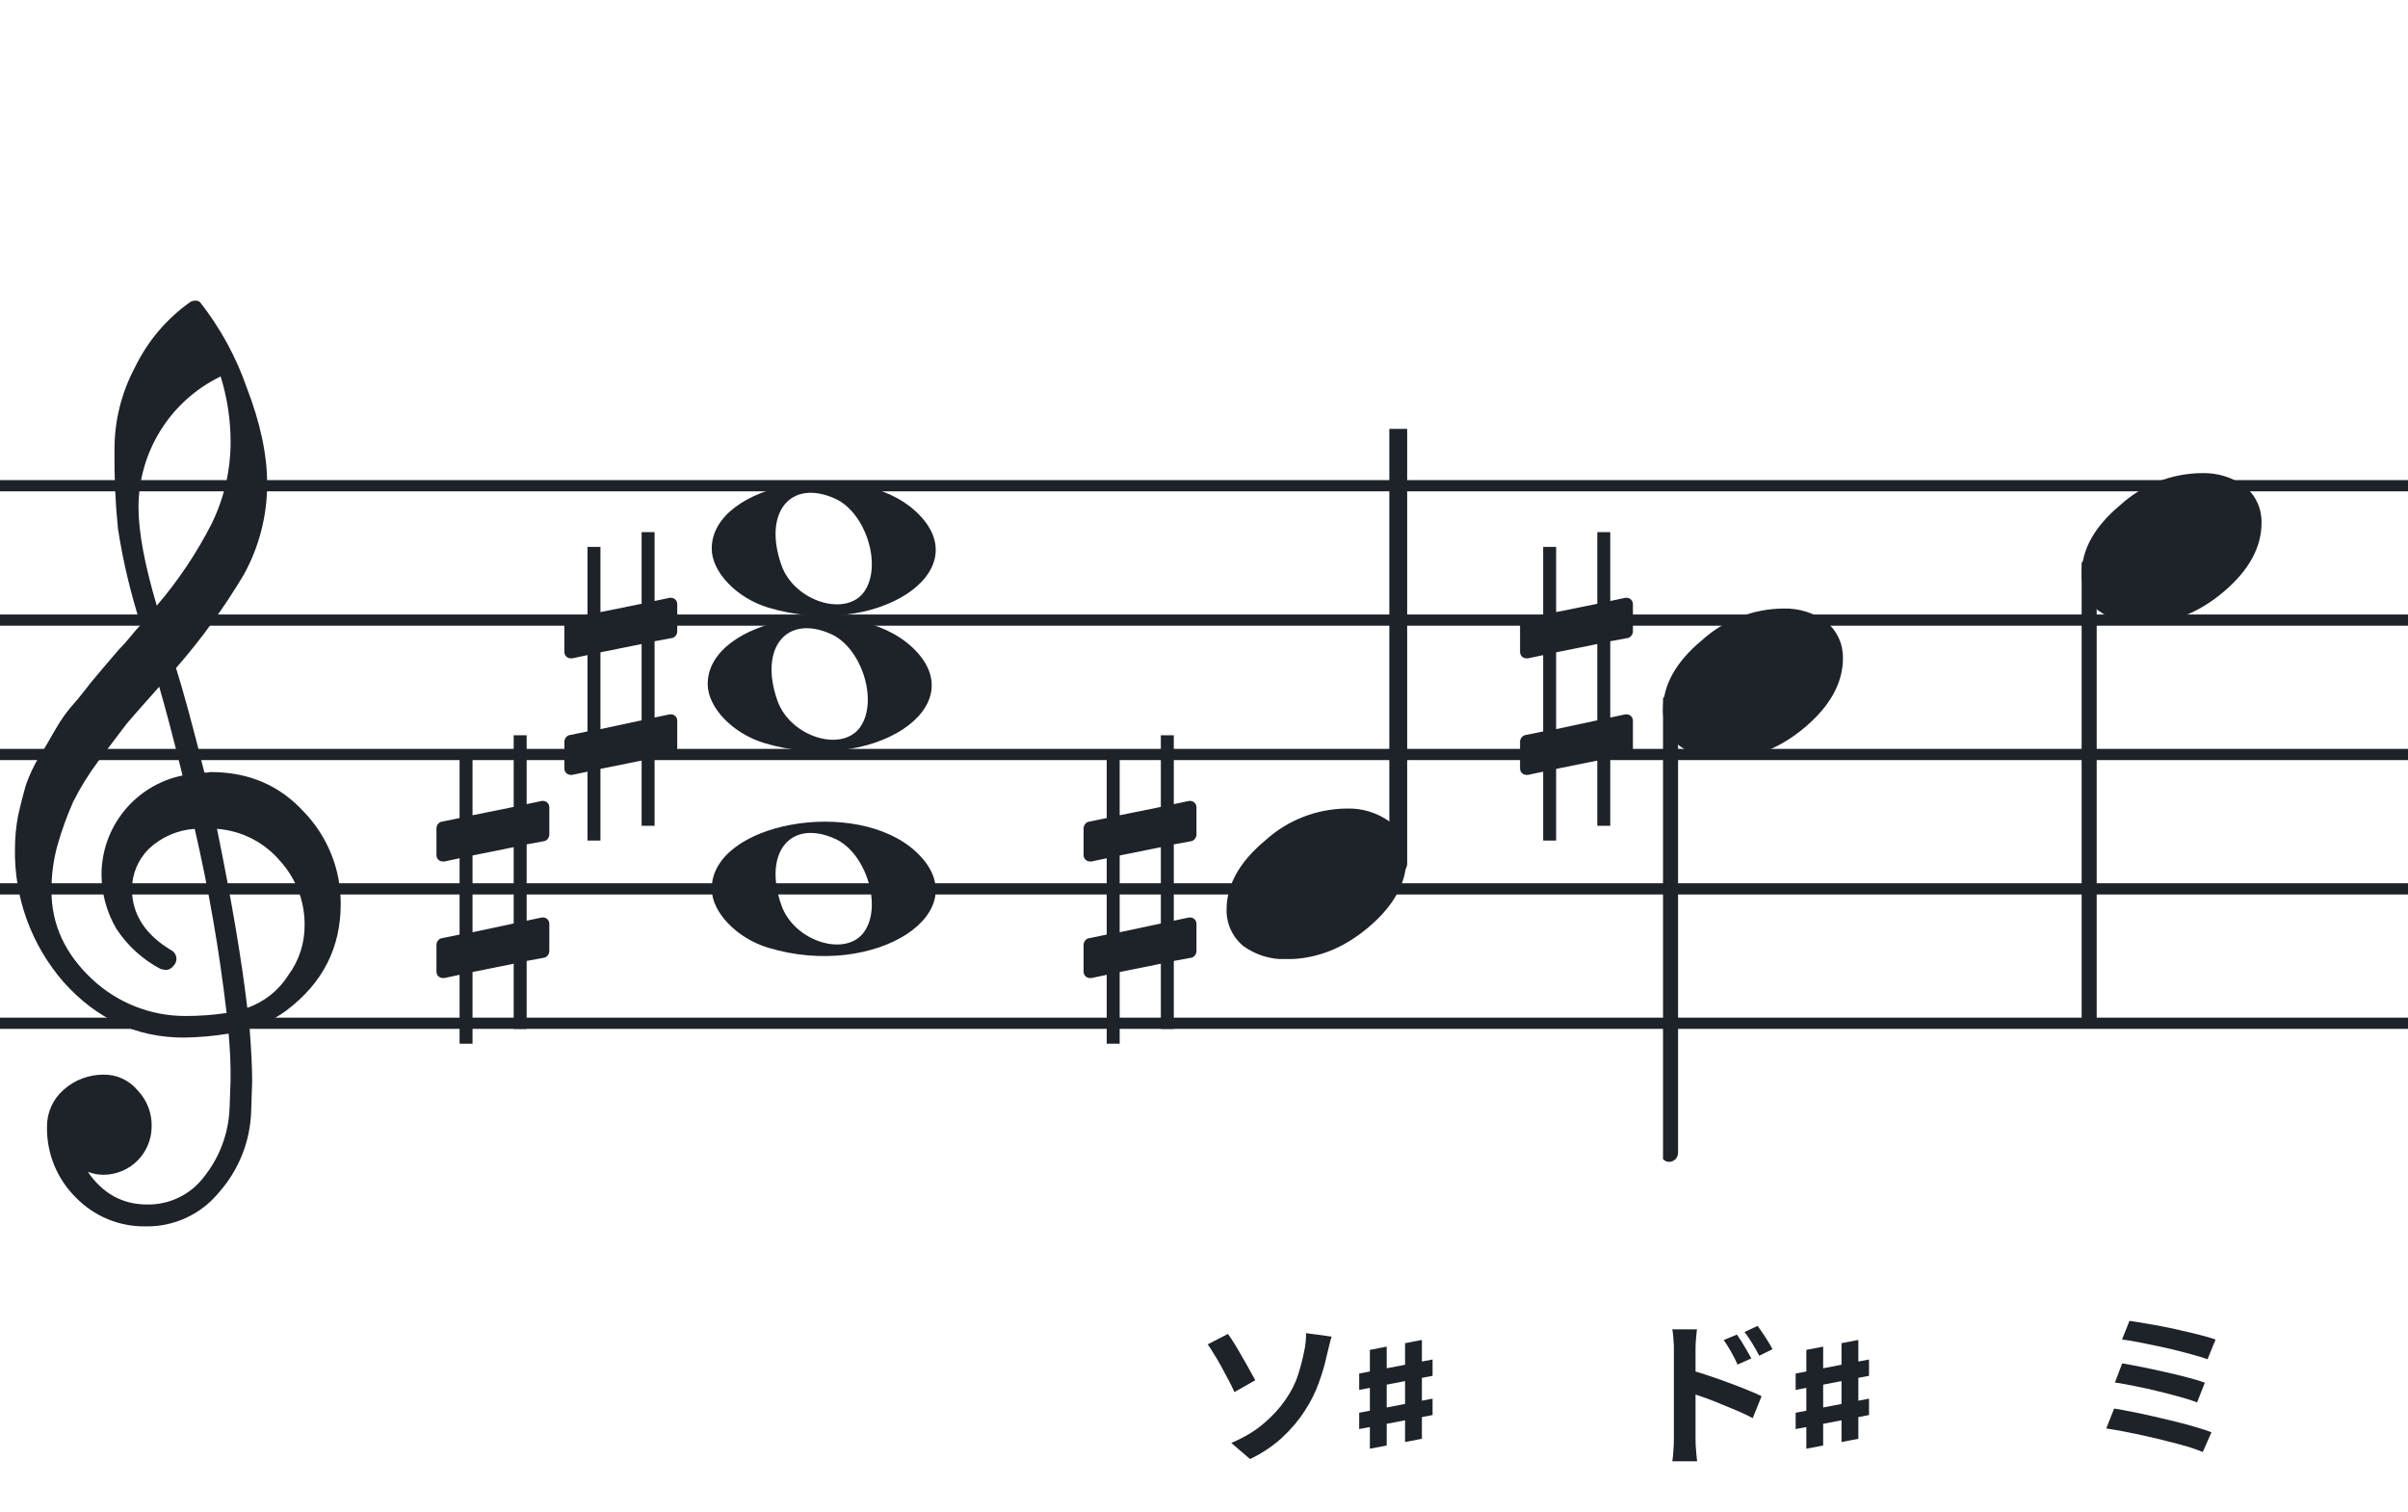 <svg width="320" height="201" viewBox="0 0 320 201" fill="none" xmlns="http://www.w3.org/2000/svg">
<path fill-rule="evenodd" clip-rule="evenodd" d="M192 63.813H128V65.302H192V63.813ZM192 81.674H128V83.162H192V81.674ZM128 99.534H192V101.023H128V99.534ZM192 117.395H128V118.883H192V117.395ZM128 135.255H192V136.744H128V135.255Z" fill="#1E2229"/>
<path fill-rule="evenodd" clip-rule="evenodd" d="M256 63.813H192V65.302H256V63.813ZM256 81.674H192V83.162H256V81.674ZM192 99.534H256V101.023H192V99.534ZM256 117.395H192V118.883H256V117.395ZM192 135.255H256V136.744H192V135.255Z" fill="#1E2229"/>
<path fill-rule="evenodd" clip-rule="evenodd" d="M320 63.813H256V65.302H320V63.813ZM320 81.674H256V83.162H320V81.674ZM256 99.534H320V101.023H256V99.534ZM320 117.395H256V118.883H320V117.395ZM256 135.255H320V136.744H256V135.255Z" fill="#1E2229"/>
<path fill-rule="evenodd" clip-rule="evenodd" d="M128 63.813H64V65.302H128V63.813ZM128 81.674H64V83.162H128V81.674ZM64 99.534H128V101.023H64V99.534ZM128 117.395H64V118.883H128V117.395ZM64 135.255H128V136.744H64V135.255Z" fill="#1E2229"/>
<path fill-rule="evenodd" clip-rule="evenodd" d="M64 63.813H0V65.302H64V63.813ZM64 81.674H0V83.162H64V81.674ZM0 99.534H64V101.023H0V99.534ZM64 117.395H0V118.883H64V117.395ZM0 135.255H64V136.744H0V135.255Z" fill="#1E2229"/>
<g clip-path="url(#clip0_1363_38537)">
<path d="M27.165 102.683H27.568C27.72 102.641 27.876 102.618 28.034 102.614C33.053 102.614 37.175 104.383 40.399 107.922C43.563 111.21 45.315 115.606 45.278 120.169C45.278 125.962 42.88 130.668 38.084 134.284C36.607 135.384 34.943 136.206 33.174 136.712C33.397 139.608 33.509 141.959 33.509 143.763C33.509 144.123 33.465 145.425 33.378 147.668C33.264 151.674 31.741 155.512 29.077 158.506C27.904 159.934 26.424 161.079 24.747 161.857C23.071 162.635 21.241 163.026 19.393 163C17.661 163.031 15.941 162.707 14.34 162.047C12.738 161.387 11.289 160.406 10.082 159.164C8.839 157.936 7.858 156.469 7.199 154.852C6.54 153.234 6.215 151.5 6.246 149.753C6.236 148.822 6.43 147.9 6.812 147.051C7.195 146.202 7.758 145.447 8.462 144.837C9.922 143.528 11.82 142.813 13.782 142.832C14.641 142.82 15.492 143.001 16.272 143.362C17.052 143.723 17.741 144.255 18.288 144.918C18.905 145.559 19.387 146.317 19.707 147.148C20.027 147.978 20.178 148.864 20.15 149.753C20.141 151.444 19.465 153.063 18.269 154.259C17.073 155.455 15.454 156.131 13.763 156.141C13.047 156.142 12.337 156.008 11.671 155.744C13.653 158.64 16.277 160.089 19.542 160.089C21.015 160.117 22.474 159.794 23.797 159.146C25.121 158.499 26.271 157.545 27.152 156.364C29.207 153.768 30.384 150.585 30.511 147.277C30.598 145.125 30.641 143.894 30.641 143.583C30.662 141.511 30.575 139.439 30.38 137.376C28.4 137.706 26.397 137.882 24.39 137.903C18.158 137.903 12.842 135.441 8.443 130.517C4.163 125.602 1.863 119.273 1.987 112.757C1.994 111.299 2.133 109.845 2.403 108.412C2.668 107.199 3.001 105.877 3.403 104.445C3.874 103.086 4.482 101.778 5.215 100.541C5.582 100.007 5.985 99.337 6.457 98.523C6.929 97.71 7.214 97.183 7.388 96.91C8.127 95.607 9.01 94.391 10.02 93.284C10.374 92.875 10.74 92.428 11.125 91.931C11.51 91.435 11.826 91.037 12.099 90.69C12.373 90.342 12.577 90.131 12.72 89.951C12.863 89.771 13.862 88.585 15.749 86.382C16.212 85.927 16.65 85.446 17.059 84.942C17.481 84.42 17.829 84.017 18.096 83.7C18.363 83.384 18.567 83.197 18.716 83.079C17.372 78.909 16.357 74.64 15.681 70.311C15.326 66.824 15.171 63.319 15.216 59.814C15.195 55.995 16.123 52.23 17.916 48.858C19.585 45.39 22.105 42.4 25.241 40.168C25.44 40.036 25.672 39.963 25.911 39.956C26.155 39.936 26.398 40.011 26.587 40.168C29.277 43.588 31.377 47.434 32.801 51.546C34.601 56.214 35.501 60.453 35.501 64.265C35.515 68.5 34.447 72.669 32.398 76.376C29.776 80.777 26.762 84.932 23.391 88.79C24.326 91.724 25.584 96.355 27.165 102.683ZM32.863 133.949C35.124 133.166 37.05 131.632 38.319 129.604C39.746 127.674 40.504 125.331 40.48 122.931C40.499 119.805 39.348 116.784 37.252 114.464C36.207 113.222 34.924 112.201 33.478 111.462C32.033 110.723 30.454 110.281 28.835 110.162C30.767 119.61 32.11 127.539 32.863 133.949ZM6.842 118.431C6.842 122.863 8.636 126.761 12.223 130.126C15.572 133.273 19.993 135.028 24.589 135.036C26.438 135.039 28.284 134.907 30.113 134.638C29.158 126.407 27.742 118.236 25.874 110.162C23.582 110.312 21.416 111.261 19.753 112.844C18.343 114.254 17.547 116.164 17.537 118.158C17.537 121.568 19.352 124.326 22.981 126.432C23.125 126.558 23.241 126.713 23.322 126.886C23.403 127.059 23.447 127.247 23.453 127.438C23.447 127.629 23.401 127.818 23.32 127.992C23.239 128.166 23.124 128.321 22.981 128.45C22.861 128.601 22.708 128.722 22.534 128.804C22.359 128.886 22.168 128.926 21.975 128.921C21.766 128.889 21.559 128.845 21.355 128.791C18.955 127.535 16.919 125.682 15.445 123.409C14.193 121.263 13.519 118.829 13.49 116.345C13.47 113.227 14.533 110.199 16.497 107.777C18.461 105.356 21.205 103.691 24.26 103.067C23.018 98.043 21.984 94.112 21.156 91.273C20.442 92.086 19.573 93.061 18.561 94.203C17.549 95.345 16.96 96.028 16.786 96.252C15.172 98.362 13.931 100.001 13.062 101.168C11.783 102.879 10.659 104.701 9.703 106.612C8.904 108.426 8.228 110.293 7.68 112.198C7.101 114.22 6.821 116.316 6.848 118.418L6.842 118.431ZM29.313 50.037C26.04 51.622 23.28 54.097 21.351 57.18C19.422 60.262 18.401 63.825 18.406 67.462C18.406 70.685 19.215 75.031 20.833 80.497C23.667 77.187 26.103 73.556 28.09 69.678C29.775 66.267 30.65 62.513 30.647 58.709C30.638 55.764 30.191 52.838 29.319 50.025L29.313 50.037Z" fill="#1E2229"/>
</g>
<path d="M102.096 80.756C97.895 79.484 94.581 76.028 94.581 72.919C94.581 64.119 113.792 60.637 121.726 67.999C130.305 75.959 116.304 85.059 102.096 80.756H102.096ZM114.91 78.546C117.247 75.036 115.013 68.083 110.964 66.268C105.019 63.603 101.375 68.145 103.851 75.133C105.564 79.967 112.532 82.117 114.91 78.546Z" fill="#1E2229"/>
<path d="M102.095 125.965C97.894 124.693 94.58 121.237 94.58 118.128C94.58 109.328 113.791 105.846 121.725 113.207C130.304 121.168 116.303 130.268 102.095 125.965H102.095ZM114.909 123.755C117.246 120.245 115.012 113.292 110.963 111.477C105.018 108.812 101.374 113.354 103.85 120.342C105.563 125.176 112.531 127.326 114.909 123.755Z" fill="#1E2229"/>
<path d="M101.561 98.756C97.361 97.484 94.046 94.028 94.046 90.919C94.046 82.119 113.257 78.637 121.191 85.998C129.77 93.959 115.769 103.058 101.561 98.756H101.561ZM114.375 96.545C116.712 93.036 114.477 86.083 110.429 84.268C104.484 81.603 100.84 86.144 103.316 93.133C105.029 97.966 111.997 100.116 114.375 96.545Z" fill="#1E2229"/>
<g clip-path="url(#clip1_1363_38537)">
<path fill-rule="evenodd" clip-rule="evenodd" d="M222.227 92.495C222.458 92.586 222.656 92.751 222.794 92.967C222.933 93.183 223.005 93.44 223 93.701V153.149C223.007 153.377 222.953 153.602 222.845 153.799C222.738 153.997 222.58 154.158 222.391 154.265C222.209 154.37 222.005 154.423 221.798 154.419C221.592 154.415 221.389 154.353 221.212 154.241C221.034 154.128 220.887 153.968 220.785 153.777C220.682 153.585 220.629 153.369 220.629 153.149V93.667C220.632 93.465 220.681 93.266 220.77 93.088C220.86 92.91 220.988 92.757 221.145 92.643C221.301 92.528 221.481 92.455 221.669 92.429C221.857 92.403 222.049 92.426 222.227 92.495Z" fill="#1E2229"/>
<path d="M236.963 80.882C239.021 80.816 241.043 81.438 242.707 82.65C243.412 83.239 243.976 83.978 244.357 84.814C244.738 85.649 244.926 86.56 244.908 87.478C244.908 90.749 243.231 93.805 239.878 96.648C236.524 99.491 232.88 100.91 228.945 100.906C226.887 100.973 224.865 100.35 223.201 99.137C222.496 98.549 221.932 97.81 221.551 96.974C221.17 96.138 220.981 95.228 221 94.31C221 91.048 222.705 87.991 226.116 85.139C229.084 82.434 232.947 80.918 236.963 80.882Z" fill="#1E2229"/>
</g>
<g clip-path="url(#clip2_1363_38537)">
<path fill-rule="evenodd" clip-rule="evenodd" d="M277.857 74.495C278.087 74.586 278.286 74.751 278.424 74.967C278.562 75.183 278.634 75.44 278.63 75.701V135.149C278.637 135.377 278.583 135.602 278.475 135.799C278.368 135.997 278.21 136.158 278.021 136.265C277.839 136.37 277.635 136.423 277.428 136.419C277.221 136.415 277.019 136.353 276.841 136.241C276.664 136.128 276.517 135.968 276.414 135.777C276.312 135.585 276.259 135.369 276.259 135.149V75.667C276.262 75.465 276.311 75.266 276.4 75.088C276.49 74.91 276.618 74.757 276.775 74.643C276.931 74.528 277.111 74.455 277.299 74.429C277.487 74.403 277.679 74.426 277.857 74.495Z" fill="#1E2229"/>
<path d="M292.593 62.882C294.651 62.816 296.673 63.438 298.337 64.65C299.042 65.239 299.606 65.978 299.987 66.814C300.368 67.649 300.556 68.56 300.538 69.478C300.538 72.749 298.861 75.805 295.508 78.648C292.154 81.491 288.51 82.91 284.575 82.906C282.517 82.973 280.495 82.35 278.831 81.137C278.125 80.549 277.561 79.81 277.18 78.974C276.8 78.138 276.611 77.228 276.63 76.31C276.63 73.048 278.335 69.991 281.746 67.139C284.714 64.434 288.576 62.918 292.593 62.882Z" fill="#1E2229"/>
</g>
<g clip-path="url(#clip3_1363_38537)">
<path fill-rule="evenodd" clip-rule="evenodd" d="M186.227 54.077C186.458 54.168 186.656 54.333 186.794 54.549C186.933 54.765 187.005 55.022 187 55.283V114.731C187.007 114.959 186.953 115.184 186.845 115.381C186.738 115.579 186.58 115.74 186.391 115.847C186.209 115.952 186.005 116.005 185.798 116.001C185.592 115.997 185.389 115.935 185.212 115.823C185.034 115.71 184.887 115.55 184.785 115.359C184.682 115.167 184.629 114.951 184.629 114.731V55.249C184.632 55.047 184.681 54.848 184.77 54.67C184.86 54.492 184.988 54.339 185.145 54.225C185.301 54.11 185.481 54.037 185.669 54.011C185.857 53.986 186.049 54.008 186.227 54.077Z" fill="#1E2229"/>
<path d="M178.963 107.463C181.021 107.397 183.043 108.019 184.707 109.231C185.412 109.82 185.976 110.559 186.357 111.395C186.738 112.23 186.926 113.141 186.908 114.059C186.908 117.33 185.231 120.386 181.878 123.229C178.524 126.072 174.88 127.491 170.945 127.487C168.887 127.554 166.865 126.931 165.201 125.718C164.496 125.13 163.932 124.391 163.551 123.555C163.17 122.72 162.981 121.809 163 120.891C163 117.629 164.705 114.572 168.116 111.72C171.084 109.015 174.947 107.499 178.963 107.463Z" fill="#1E2229"/>
</g>
<path d="M216.322 84.797C216.691 84.736 216.999 84.305 216.999 83.937V80.31C216.999 79.818 216.63 79.449 216.138 79.449H216.015L213.987 79.88V70.721H212.265V80.248L206.795 81.355V72.688H205.073V81.724L202.676 82.216C202.307 82.277 202 82.707 202 83.076V83.199V86.764V86.641C202 87.133 202.369 87.502 202.861 87.502H203.045L205.073 87.072V97.214L202.676 97.706C202.307 97.767 202 98.198 202 98.566V102.131C202 102.623 202.369 102.992 202.861 102.992H203.045L205.073 102.562V111.721H206.795V102.193L212.265 101.087V109.754H213.987V100.718L216.322 100.287C216.691 100.226 216.999 99.796 216.999 99.427V95.8C216.999 95.308 216.63 94.94 216.138 94.94H216.015L213.987 95.37V85.228L216.322 84.797ZM206.795 96.907V86.703L212.265 85.596V95.739L206.795 96.907Z" fill="#1E2229"/>
<path d="M72.322 111.796C72.691 111.735 72.999 111.304 72.999 110.936V107.309C72.999 106.817 72.63 106.448 72.138 106.448H72.015L69.987 106.879V97.72H68.265V107.247L62.795 108.354V99.687H61.074V108.723L58.676 109.214C58.307 109.276 58 109.706 58 110.075V110.198V113.763V113.64C58 114.132 58.369 114.501 58.861 114.501H59.045L61.074 114.071V124.213L58.676 124.705C58.307 124.766 58 125.196 58 125.565V129.131C58 129.622 58.369 129.991 58.861 129.991H59.045L61.074 129.561V138.72H62.795V129.192L68.265 128.086V136.753H69.987V127.717L72.322 127.286C72.691 127.225 72.999 126.795 72.999 126.426V122.799C72.999 122.307 72.63 121.939 72.138 121.939H72.015L69.987 122.369V112.226L72.322 111.796ZM62.795 123.906V113.702L68.265 112.595V122.738L62.795 123.906Z" fill="#1E2229"/>
<path d="M158.322 111.797C158.691 111.736 158.999 111.305 158.999 110.937V107.31C158.999 106.818 158.63 106.449 158.138 106.449H158.015L155.987 106.88V97.721H154.265V107.248L148.795 108.355V99.688H147.073V108.724L144.676 109.215C144.307 109.277 144 109.707 144 110.076V110.199V113.764V113.641C144 114.133 144.369 114.502 144.861 114.502H145.045L147.073 114.072V124.214L144.676 124.706C144.307 124.767 144 125.197 144 125.566V129.131C144 129.623 144.369 129.992 144.861 129.992H145.045L147.073 129.562V138.721H148.795V129.193L154.265 128.087V136.754H155.987V127.718L158.322 127.287C158.691 127.226 158.999 126.796 158.999 126.427V122.8C158.999 122.308 158.63 121.94 158.138 121.94H158.015L155.987 122.37V112.227L158.322 111.797ZM148.795 123.907V113.703L154.265 112.596V122.739L148.795 123.907Z" fill="#1E2229"/>
<path d="M89.322 84.796C89.691 84.735 89.999 84.304 89.999 83.936V80.309C89.999 79.817 89.63 79.448 89.138 79.448H89.015L86.987 79.879V70.72H85.265V80.248L79.795 81.354V72.687H78.073V81.723L75.676 82.215C75.307 82.276 75 82.706 75 83.075V83.198V86.763V86.64C75 87.132 75.369 87.501 75.861 87.501H76.045L78.073 87.071V97.213L75.676 97.705C75.307 97.766 75 98.197 75 98.565V102.131C75 102.622 75.369 102.991 75.861 102.991H76.045L78.073 102.561V111.72H79.795V102.192L85.265 101.086V109.753H86.987V100.717L89.322 100.286C89.691 100.225 89.999 99.795 89.999 99.426V95.799C89.999 95.307 89.63 94.939 89.138 94.939H89.015L86.987 95.369V85.227L89.322 84.796ZM79.795 96.906V86.702L85.265 85.595V95.738L79.795 96.906Z" fill="#1E2229"/>
<path d="M282.985 175.557C283.531 175.627 284.189 175.732 284.959 175.872C285.743 175.998 286.569 176.145 287.437 176.313C288.319 176.481 289.194 176.67 290.062 176.88C290.944 177.076 291.756 177.272 292.498 177.468C293.254 177.664 293.898 177.853 294.43 178.035L293.359 180.66C292.869 180.478 292.26 180.289 291.532 180.093C290.804 179.883 290.013 179.673 289.159 179.463C288.305 179.253 287.444 179.057 286.576 178.875C285.708 178.693 284.875 178.525 284.077 178.371C283.293 178.217 282.6 178.105 281.998 178.035L282.985 175.557ZM282.019 181.206C282.775 181.332 283.643 181.493 284.623 181.689C285.603 181.885 286.611 182.102 287.647 182.34C288.683 182.564 289.67 182.802 290.608 183.054C291.546 183.292 292.344 183.53 293.002 183.768L291.973 186.393C291.371 186.155 290.608 185.91 289.684 185.658C288.774 185.406 287.801 185.154 286.765 184.902C285.743 184.65 284.728 184.426 283.72 184.23C282.712 184.02 281.823 183.859 281.053 183.747L282.019 181.206ZM280.948 187.212C281.662 187.324 282.474 187.471 283.384 187.653C284.294 187.835 285.239 188.038 286.219 188.262C287.213 188.486 288.186 188.717 289.138 188.955C290.09 189.193 290.972 189.431 291.784 189.669C292.61 189.907 293.31 190.138 293.884 190.362L292.729 192.987C292.169 192.749 291.476 192.504 290.65 192.252C289.824 192.014 288.928 191.776 287.962 191.538C286.996 191.286 286.023 191.055 285.043 190.845C284.063 190.621 283.125 190.425 282.229 190.257C281.347 190.089 280.57 189.956 279.898 189.858L280.948 187.212Z" fill="#1E2229"/>
<path d="M230.822 177.376C231.018 177.656 231.235 177.985 231.473 178.363C231.711 178.741 231.935 179.119 232.145 179.497C232.369 179.875 232.565 180.225 232.733 180.547L230.906 181.366C230.71 180.918 230.514 180.519 230.318 180.169C230.136 179.819 229.947 179.483 229.751 179.161C229.555 178.825 229.324 178.475 229.058 178.111L230.822 177.376ZM233.573 176.221C233.783 176.501 234.007 176.823 234.245 177.187C234.497 177.551 234.735 177.922 234.959 178.3C235.197 178.664 235.393 179.007 235.547 179.329L233.783 180.19C233.559 179.742 233.342 179.35 233.132 179.014C232.936 178.664 232.733 178.335 232.523 178.027C232.327 177.705 232.096 177.376 231.83 177.04L233.573 176.221ZM222.443 191.299C222.443 191.019 222.443 190.578 222.443 189.976C222.443 189.36 222.443 188.653 222.443 187.855C222.443 187.043 222.443 186.203 222.443 185.335C222.443 184.453 222.443 183.606 222.443 182.794C222.443 181.968 222.443 181.24 222.443 180.61C222.443 179.98 222.443 179.518 222.443 179.224C222.443 178.846 222.422 178.419 222.38 177.943C222.352 177.467 222.303 177.047 222.233 176.683H225.509C225.467 177.047 225.425 177.453 225.383 177.901C225.341 178.349 225.32 178.79 225.32 179.224C225.32 179.602 225.32 180.127 225.32 180.799C225.32 181.471 225.32 182.22 225.32 183.046C225.32 183.858 225.32 184.691 225.32 185.545C225.32 186.399 225.32 187.218 225.32 188.002C225.32 188.772 225.32 189.451 225.32 190.039C225.32 190.613 225.32 191.033 225.32 191.299C225.32 191.481 225.327 191.754 225.341 192.118C225.369 192.468 225.397 192.832 225.425 193.21C225.467 193.588 225.502 193.924 225.53 194.218H222.233C222.303 193.812 222.352 193.329 222.38 192.769C222.422 192.195 222.443 191.705 222.443 191.299ZM224.711 182.122C225.411 182.304 226.188 182.542 227.042 182.836C227.91 183.116 228.785 183.424 229.667 183.76C230.549 184.082 231.382 184.404 232.166 184.726C232.95 185.034 233.594 185.314 234.098 185.566L232.922 188.485C232.32 188.163 231.662 187.848 230.948 187.54C230.234 187.232 229.506 186.931 228.764 186.637C228.036 186.329 227.322 186.049 226.622 185.797C225.922 185.545 225.285 185.328 224.711 185.146V182.122Z" fill="#1E2229"/>
<path d="M238.625 184.734V182.555L248.375 180.691V182.859L238.625 184.734ZM238.625 189.938V187.77L248.375 185.895V188.074L238.625 189.938ZM240.043 192.551V179.414L242.281 178.98V192.117L240.043 192.551ZM244.719 191.66V178.523L246.957 178.09V191.227L244.719 191.66Z" fill="#1E2229"/>
<path d="M163.624 191.782C165.318 191.068 166.746 190.214 167.908 189.22C169.084 188.226 170.05 187.176 170.806 186.07C171.59 184.95 172.157 183.83 172.507 182.71C172.857 181.59 173.116 180.596 173.284 179.728C173.396 179.252 173.473 178.776 173.515 178.3C173.557 177.824 173.571 177.453 173.557 177.187L176.959 177.649C176.833 178.055 176.714 178.496 176.602 178.972C176.49 179.434 176.399 179.812 176.329 180.106C176.063 181.338 175.699 182.584 175.237 183.844C174.789 185.09 174.18 186.301 173.41 187.477C172.598 188.751 171.597 189.941 170.407 191.047C169.217 192.153 167.789 193.112 166.123 193.924L163.624 191.782ZM163.183 177.292C163.449 177.656 163.75 178.111 164.086 178.657C164.422 179.203 164.758 179.777 165.094 180.379C165.444 180.967 165.766 181.534 166.06 182.08C166.368 182.626 166.62 183.081 166.816 183.445L164.044 185.02C163.792 184.446 163.505 183.865 163.183 183.277C162.875 182.675 162.56 182.087 162.238 181.513C161.916 180.925 161.601 180.393 161.293 179.917C160.999 179.427 160.733 179.014 160.495 178.678L163.183 177.292Z" fill="#1E2229"/>
<path d="M180.625 184.734V182.555L190.375 180.691V182.859L180.625 184.734ZM180.625 189.938V187.77L190.375 185.895V188.074L180.625 189.938ZM182.043 192.551V179.414L184.281 178.98V192.117L182.043 192.551ZM186.719 191.66V178.523L188.957 178.09V191.227L186.719 191.66Z" fill="#1E2229"/>
<defs>
<clipPath id="clip0_1363_38537">
<rect width="43.247" height="123" fill="white" transform="translate(2 40)"/>
</clipPath>
<clipPath id="clip1_1363_38537">
<rect width="24" height="125.46" fill="white" transform="translate(221 30.419)"/>
</clipPath>
<clipPath id="clip2_1363_38537">
<rect width="24" height="125.46" fill="white" transform="translate(276.63 12.419)"/>
</clipPath>
<clipPath id="clip3_1363_38537">
<rect width="24" height="70.461" fill="white" transform="translate(163 57)"/>
</clipPath>
</defs>
</svg>
